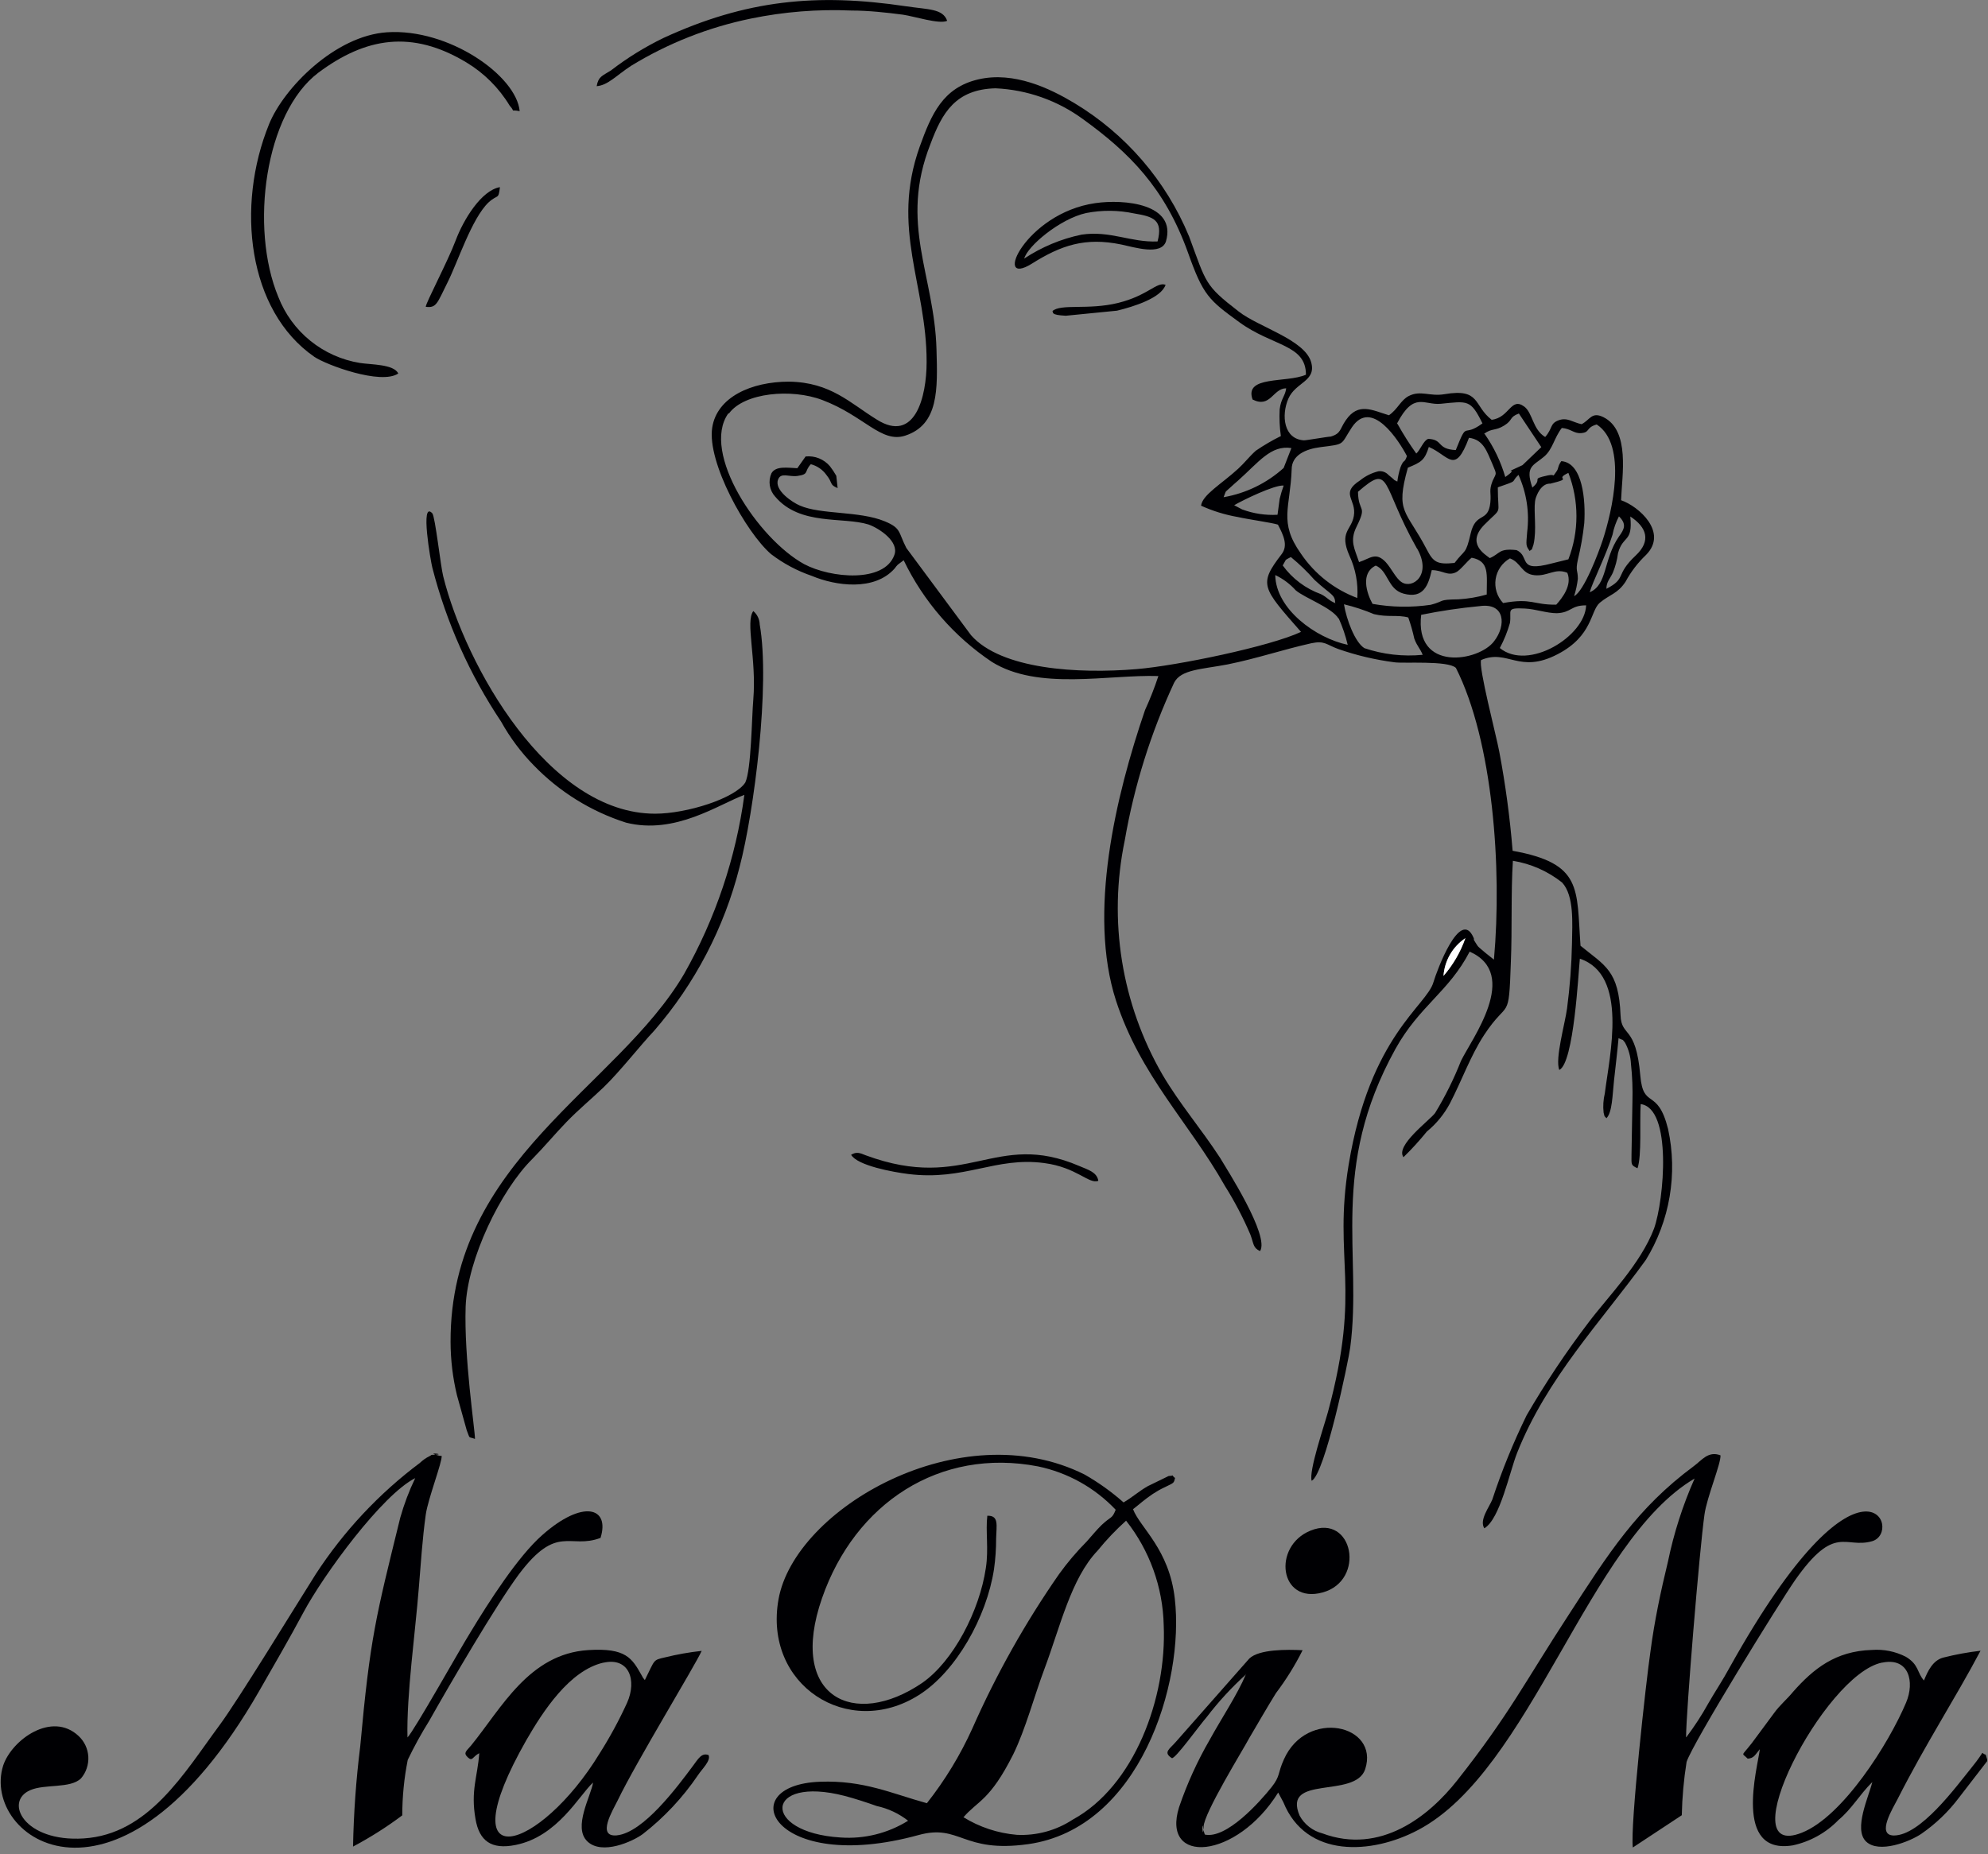 <?xml version="1.0" encoding="UTF-8"?> <svg xmlns="http://www.w3.org/2000/svg" width="149" height="139" viewBox="0 0 149 139" fill="none"><rect x="0" y="0" width="149" height="139" fill="#808080" stroke="none"/> <path fill-rule="evenodd" clip-rule="evenodd" d="M108.19 73.16C108.229 72.594 108.397 72.045 108.681 71.554C108.966 71.064 109.359 70.645 109.83 70.33C109.468 71.369 108.911 72.329 108.19 73.16V73.16ZM106.52 46.09C107.964 45.796 109.423 45.579 110.89 45.44C112.83 45.16 112.89 46.9 111.99 48.06C110.86 49.6 105.99 50.41 106.52 46.06V46.09ZM112.41 48.58C114.55 50.33 118.8 47.7 118.88 45.38C117.71 45.38 117.79 45.92 116.69 45.97C115.93 45.97 115.09 45.66 114.31 45.62C112.81 45.54 113.31 45.77 113.17 46.7C112.985 47.352 112.73 47.982 112.41 48.58V48.58ZM106 47.87C105.883 47.334 105.732 46.807 105.55 46.29C104.75 46.07 104.01 46.29 102.98 46.04C102.251 45.734 101.499 45.486 100.73 45.3C100.92 46.47 101.56 48.15 102.26 48.59C103.665 49.063 105.154 49.233 106.63 49.09C106.43 48.59 106.21 48.45 106 47.87V47.87ZM107.31 42.74C107.06 43.83 106.71 44.92 105.19 44.5C103.99 44.17 104.05 42.78 103.11 42.4C101.96 42.96 102.42 44.45 102.87 45.27C104.31 45.527 105.782 45.551 107.23 45.34C108.32 45.06 107.73 44.95 109.3 44.93C110.021 44.888 110.735 44.767 111.43 44.57C111.43 43.04 111.65 42.07 110.3 41.81C109.95 42.08 109.44 42.76 109.13 42.9C108.49 43.21 108.13 42.74 107.31 42.74V42.74ZM112.64 45.21C114.83 44.81 114.88 45.35 116.64 45.33C117.09 44.83 117.85 43.87 117.47 42.94C116.55 42.56 116 43.22 115.01 43.12C114.02 43.02 114.01 42.17 113.17 41.86C112.885 42.02 112.641 42.243 112.455 42.511C112.269 42.78 112.147 43.088 112.098 43.41C112.049 43.733 112.074 44.063 112.171 44.375C112.269 44.687 112.436 44.972 112.66 45.21H112.64ZM100.33 46.34C100.62 46.983 100.848 47.653 101.01 48.34C98.61 47.83 95.62 45.66 95.58 43.11C96.16 43.385 96.68 43.773 97.11 44.25C97.8 44.84 99.82 45.54 100.33 46.38V46.34ZM100.07 45.23C100.07 44.54 99.77 44.63 98.52 43.47C97.977 42.853 97.385 42.282 96.75 41.76C96.23 42.04 96.45 41.88 96.14 42.39C96.856 43.377 97.853 44.126 99 44.54C99.52 44.8 99.54 45 100.12 45.23H100.07ZM120.4 44.14C120.4 43.6 120.68 43.38 120.88 42.94C121.074 42.469 121.205 41.975 121.27 41.47C121.64 40.09 122.39 40.72 122.19 38.72C123.43 39.53 123.76 40.55 122.6 41.64C121.01 43.13 121.95 43.34 120.4 44.14ZM112.27 36.54C112.313 36.511 112.36 36.491 112.41 36.48L112.81 36.34C113.74 36.02 113.25 36.12 113.81 35.6C114.418 36.943 114.643 38.427 114.46 39.89C114.38 40.89 114.35 40.89 114.65 41.31C114.88 41.05 114.72 41.46 114.93 40.84C114.967 40.692 114.994 40.541 115.01 40.39C115.15 39.28 114.9 37.94 115.11 37.32C115.52 36.14 116.19 36.26 116.19 36.26C118.07 35.8 116.38 36 117.55 35.45C118.355 37.535 118.355 39.845 117.55 41.93L116.3 42.24C113.67 42.94 114.72 41.71 113.66 41.24C112.32 41.09 112.45 41.5 111.66 41.84C111.29 41.55 109.87 40.73 111.26 39.33C112.65 37.93 112.26 38.76 112.26 36.54H112.27ZM119.15 44.4C120.5 43.82 120.15 41.95 121.34 40.22C121.75 39.66 121.93 39.29 121.34 38.71C121.114 39.141 120.952 39.602 120.86 40.08C120.36 41.68 119.35 43.64 119.15 44.4ZM106.21 41.12C107.35 43.12 105.85 44.18 105.05 43.64C104.61 43.35 104.31 42.64 103.86 42.14C103.1 41.34 102.7 41.87 101.86 42.14C101.54 41.14 101.13 40.57 101.68 39.47C102.5 37.81 101.81 38.47 101.78 36.87C104.3 34.67 103.47 36.3 106.2 41.12H106.21ZM92.51 37.87C93.12 37.51 95.51 36.34 96.21 36.4C96.092 36.728 95.992 37.061 95.91 37.4L95.75 38.59C94.849 38.641 93.946 38.504 93.1 38.19L92.51 37.88V37.87ZM107.1 33.51C108.62 34.17 109.04 35.63 110.1 32.82C111.19 32.96 111.43 33.82 111.87 34.82C112.21 35.63 112.15 35.43 111.87 36.05C111.57 36.83 111.78 36.87 111.7 37.68C111.54 39.21 110.61 38.34 110.23 39.98C109.85 41.62 109.82 41.14 109.02 42.2C107.71 42.34 107.43 42.14 106.94 41.2C105.38 38.2 104.56 38.48 105.52 35.06C106.52 34.65 106.78 34.51 107.1 33.48V33.51ZM117.03 32.08C117.74 32.13 117.95 32.51 118.5 32.47C119.21 32.41 118.82 32.07 119.67 31.82C122.01 33.35 120.83 38.33 120.12 40.5C119.82 41.41 118.73 44.31 117.98 44.69C118.114 44.266 118.208 43.831 118.26 43.39C118.26 42.72 118.07 42.84 118.26 41.96C118.481 41.058 118.642 40.143 118.74 39.22C118.85 37.52 118.63 34.69 117.02 34.57C116.73 34.97 116.84 35.09 116.66 35.34C116.26 35.88 116.66 35.5 116.01 35.64C114.64 35.94 115.7 35.84 114.85 36.55C114.29 34.94 114.92 34.92 115.73 34.23C116.38 33.68 116.48 32.82 117.06 32.08H117.03ZM101.73 44.83C100.007 44.188 98.528 43.024 97.5 41.5C95.82 39.13 96.71 38.06 96.81 35.19C96.81 34.11 97.87 33.66 98.97 33.52C100.88 33.28 100.44 33.38 101.32 32.04C102.8 29.82 104.85 33.04 105.45 34.19C105.24 34.79 105.24 34.35 104.97 35.02C104.856 35.371 104.775 35.733 104.73 36.1C104.27 35.86 104.67 36.1 104.36 35.85L104.06 35.6C103.966 35.498 103.849 35.42 103.718 35.373C103.588 35.326 103.448 35.311 103.31 35.33C102.809 35.454 102.341 35.686 101.94 36.01C100.4 37.01 101.69 37.41 101.47 38.68C101.29 39.76 100.34 39.86 101.15 41.68C101.602 42.658 101.801 43.734 101.73 44.81V44.83ZM91.73 37.27C93.4 36.976 94.953 36.217 96.21 35.08L96.79 33.59C95.25 33.35 94.34 34.65 92.79 36.03C92.58 36.22 92.46 36.31 92.26 36.5C91.75 36.99 91.96 36.65 91.71 37.27H91.73ZM111.28 32.54C111.965 33.522 112.485 34.61 112.82 35.76C114.12 34.84 112.19 35.76 114.11 34.87L115.52 33.52L113.84 31C113.09 31.28 113.42 31.48 112.74 31.9C112.06 32.32 111.83 32.08 111.23 32.52L111.28 32.54ZM104.76 31.81C105.183 32.565 105.647 33.296 106.15 34C106.45 33.74 106.7 33 107.05 32.9C108.19 32.95 107.66 33.67 109.11 33.74C110.04 31.42 109.56 32.88 111.11 31.74C110.22 29.93 110.01 30.07 107.98 30.27C106.73 30.39 105.98 29.32 104.71 31.74L104.76 31.81ZM54.58 31C52.52 33.93 56.82 40.4 60.27 42.29C62.27 43.35 66.27 43.71 67.03 41.61C67.41 40.61 65.91 39.61 65.1 39.32C63.16 38.72 59.96 39.43 58.1 37.23C57.887 36.998 57.747 36.708 57.697 36.397C57.648 36.086 57.69 35.767 57.82 35.48C58.14 34.91 59.03 35.07 59.76 35.1L60.38 34.22C60.722 34.184 61.068 34.232 61.387 34.361C61.706 34.49 61.989 34.696 62.21 34.96C62.383 35.185 62.54 35.423 62.68 35.67L62.78 36.59C62.14 36.33 62.45 36.23 61.93 35.59C61.647 35.2 61.236 34.921 60.77 34.8C60.25 35.36 60.67 35.55 59.77 35.68C59.12 35.77 58.51 35.38 58.31 35.97C58.03 36.76 59.4 37.67 59.95 37.9C61.53 38.59 64.39 38.29 66.31 39.08C67.56 39.6 67.31 39.87 67.93 41.08L72.78 47.62C75.04 50.18 80.78 50.53 85.2 50.16C88.2 49.91 95.2 48.46 97.51 47.37C94.59 44.04 94.31 43.82 96.06 41.54C96.56 40.89 96.19 40.11 95.78 39.33C95.37 39.19 93.58 38.94 92.78 38.76C91.828 38.595 90.9 38.31 90.02 37.91C90.11 37.1 91.57 36.27 92.8 35.14C93.3 34.68 93.61 34.25 94.12 33.79C94.72 33.38 95.348 33.012 96 32.69C95.906 32.028 95.876 31.358 95.91 30.69C96.01 29.87 96.33 29.69 96.4 29.11C95.4 29.11 95.23 30.63 93.88 29.95C93.23 28.13 96.43 28.73 97.88 28.09C97.88 25.81 95.39 25.98 92.88 24.15C90.6 22.49 90.18 22.15 89.04 18.94C87.3 14.08 84.62 11.43 81.18 8.94C79.268 7.534 76.981 6.726 74.61 6.62C71.61 6.7 70.61 8.46 69.74 10.79C67.37 16.79 70.04 20.62 70.19 26.2C70.28 29.2 70.36 31.84 67.84 32.66C66.04 33.24 64.78 31.18 61.64 29.99C59.32 29.11 55.79 29.43 54.64 30.99L54.58 31ZM67.73 42C69.216 45.083 71.498 47.713 74.34 49.62C77.82 51.79 83.04 50.56 86.82 50.68C86.535 51.548 86.201 52.399 85.82 53.23C83.61 59.69 81.53 68.46 83.64 75C85.48 80.66 89.11 84.13 91.81 88.91C92.537 90.068 93.173 91.282 93.71 92.54C93.98 93.25 93.9 93.54 94.44 93.79C95.18 92.66 91.94 87.64 91.44 86.79C89.99 84.57 88.44 82.79 87.13 80.57C84.058 75.26 83.05 69.005 84.3 63C85.008 58.914 86.252 54.94 88 51.18C88.51 50.18 90.06 50.18 92 49.81C94.23 49.36 96.1 48.71 98.29 48.22C99.29 48.01 99.41 48.33 100.29 48.65C101.661 49.13 103.079 49.465 104.52 49.65C105.21 49.75 108.52 49.5 109.12 50.07C111.89 55.56 112.59 65.07 111.97 71.94L111.33 71.43C111.22 71.33 110.88 71.06 110.79 70.96C110.7 70.86 110.79 70.96 110.58 70.65C110.37 70.34 110.53 70.48 110.44 70.29C109.44 68.01 107.67 72.83 107.44 73.62C106.95 75.4 102.68 77.62 101.08 87.32C99.9 94.54 102.08 96.42 99.53 105.85C99.24 106.91 98.08 110.29 98.31 111.01C99.31 110.5 101.07 102.01 101.2 101.01C102.12 94.01 99.61 87.63 104.59 78.63C106.38 75.41 108.59 74.35 110.15 71.34C113.97 73.03 110.29 77.9 109.5 79.53C108.967 80.886 108.317 82.195 107.56 83.44C107.13 84.01 104.56 85.88 105.19 86.75C105.811 86.145 106.395 85.504 106.94 84.83C107.651 84.248 108.239 83.531 108.67 82.72C109.57 80.99 110.21 79.15 111.24 77.58C113.07 74.8 113.08 76.73 113.24 72.09C113.34 69.67 113.24 66.86 113.39 64.53C114.739 64.749 116.009 65.31 117.08 66.16C118 67.16 117.84 69.24 117.82 70.71C117.788 72.346 117.664 73.978 117.45 75.6C117.3 76.73 116.53 79.4 116.87 80.21C117.97 79.68 118.3 72.9 118.41 71.87C122.06 73.09 120.64 79.08 120.28 81.97C120.167 82.441 120.136 82.928 120.19 83.41C120.31 83.84 120.19 83.56 120.4 83.83C120.84 83.4 120.85 82.11 120.97 81C121.09 79.89 121.22 78.85 121.31 77.83C121.77 78.05 121.52 77.83 121.8 78.17C122.064 78.66 122.214 79.204 122.24 79.76C122.341 80.696 122.378 81.638 122.35 82.58L122.28 86.58C122.28 87.31 122.22 87.34 122.73 87.58C123.06 86.66 122.88 84.03 122.97 82.77C125.34 83.08 124.73 89.96 123.97 92.1C122.97 94.74 120.55 97.17 119.09 99.1C117.39 101.334 115.83 103.672 114.42 106.1C113.42 108.142 112.561 110.25 111.85 112.41C111.63 112.97 110.85 113.95 111.25 114.57C112.43 113.88 113.14 110.34 113.71 108.91C115.94 103.3 119.98 99.11 123.35 94.46C125.156 91.522 125.755 87.999 125.02 84.63C124.23 81.48 123.16 83.22 122.94 80.63C122.61 76.79 121.52 77.79 121.46 76.11C121.33 72.74 120.29 72.4 118.46 70.9C118.15 66.63 118.64 64.73 113.37 63.78C113.169 61.287 112.835 58.807 112.37 56.35C112.16 55.2 110.79 49.99 111.01 49.48C113.01 48.62 113.84 50.56 116.75 49.04C119.4 47.66 119.18 45.79 119.91 45.18C120.64 44.57 121.25 44.51 121.84 43.6C122.241 42.857 122.758 42.182 123.37 41.6C125.05 39.9 122.81 37.95 121.5 37.5C121.56 35.65 122.2 32.28 120.17 31.27C119.29 30.84 119.17 31.48 118.54 31.8C117.89 31.67 117.47 31.26 116.81 31.51C116.15 31.76 116.39 32.1 115.81 32.76C114.86 32.19 114.88 30.94 114.23 30.47C113.23 29.75 113.14 31.31 111.8 31.47C110.41 30.4 110.99 29.09 108.27 29.55C107.16 29.74 106.47 29.23 105.58 29.69C104.98 30 104.75 30.69 104.1 31.13C102.86 30.76 101.81 30.13 100.87 31.5C100.41 32.15 100.53 32.5 99.73 32.73C99.52 32.73 97.88 33.02 97.73 33.01C96.21 32.92 96.02 31.14 96.56 29.89C97.1 28.64 98.68 28.6 98.27 27.15C97.79 25.46 94.33 24.52 92.85 23.36C90.26 21.36 90.43 21.25 89.12 17.72C87.395 13.55 84.377 10.045 80.51 7.72C78.71 6.64 76 5.33 73.33 5.95C70.66 6.57 69.81 8.56 68.93 11C66.74 17.15 69.46 21.35 69.45 27.14C69.45 29.77 68.57 33.26 65.71 31.45C63.71 30.22 62.27 28.66 59.14 28.61C56.31 28.61 53.73 29.77 53.38 32.06C52.98 34.65 55.92 39.93 57.79 41.54C58.712 42.244 59.742 42.794 60.84 43.17C62.62 43.92 65.54 44.34 67.06 42.61C67.129 42.51 67.206 42.416 67.29 42.33L67.73 42Z" fill="#000003"></path> <path fill-rule="evenodd" clip-rule="evenodd" d="M93.37 125.53C93.23 125.69 93.51 125.34 93.37 125.53V125.53ZM126.37 130.23C126.37 128.4 127.37 116.23 127.75 113.54C127.93 112.23 129 109.7 128.95 109.1C128.03 108.75 127.55 109.47 126.95 109.91C122.68 113.07 120.54 116.48 117.55 121.09C114.29 126.09 113.12 128.53 109.2 133.49C107.12 136.13 103.48 139.07 99.11 137.44C98.751 137.348 98.416 137.183 98.123 136.956C97.831 136.729 97.588 136.444 97.41 136.12C96.07 133 101.58 134.87 102.32 132.63C103.41 129.29 97.94 128.06 96.23 131.89C95.74 132.97 95.98 133.12 95.3 133.98C94.4 135.11 91.92 137.88 90.3 137.53L90.21 137.24C90.03 136.03 90.16 138.19 90.21 136.95C90.21 135.95 93.21 131.1 93.63 130.3C94.27 129.21 94.95 128.03 95.63 126.93C96.394 125.92 97.064 124.842 97.63 123.71C96.46 123.65 94.36 123.63 93.63 124.34L88.14 130.57C87.68 131.11 87.14 131.36 87.83 131.8C88.08 131.88 89.83 129.43 90.46 128.7C91.332 127.56 92.306 126.502 93.37 125.54C92.74 127.04 91.5 128.9 90.67 130.42C89.739 132.027 88.969 133.722 88.37 135.48C87.01 139.84 92.67 139.41 95.8 134.38L96.19 135.11C97.89 139.31 102.8 139.04 106.3 137.18C114.75 132.71 119.03 115.53 127.01 110.84C126.122 112.842 125.452 114.934 125.01 117.08C124.47 119.31 124.01 121.46 123.7 123.81C123.38 125.97 122.17 136.91 122.38 138.5L126.05 136.08C126.078 134.74 126.198 133.403 126.41 132.08C126.9 130.61 133.35 120.17 134.54 118.46C137.54 114.19 138.28 116.12 140.31 115.54C142.72 114.85 139.58 107.19 129.66 124.96C129.12 125.96 128.6 126.72 128.04 127.69C127.551 128.574 126.999 129.423 126.39 130.23H126.37Z" fill="#000003"></path> <path fill-rule="evenodd" clip-rule="evenodd" d="M68.05 136.5C66.54 137.437 64.773 137.875 63 137.75C57 137.38 57.29 133.08 63.3 134.63C64.1 134.84 64.95 135.12 65.71 135.39C66.571 135.576 67.378 135.956 68.07 136.5H68.05ZM72.18 136.27C73.28 134.97 74.18 135.03 75.95 131.5C76.87 129.61 77.5 127.2 78.27 125.14C79.46 121.97 80.27 118.33 82.27 116.24C82.92 115.438 83.632 114.689 84.4 114C86.165 116.235 87.155 118.983 87.22 121.83C87.46 127.27 85.02 133.9 80.4 136.41C79.159 137.225 77.692 137.624 76.21 137.55C74.792 137.429 73.422 136.977 72.21 136.23L72.18 136.27ZM74 113.63C73.86 114.78 74.11 116.12 73.89 117.54C73.42 120.75 71.45 124.54 69.12 126.16C64 129.65 59.03 127.23 61.61 119.81C64.09 112.68 70.43 108.51 77.8 109.93C80.026 110.395 82.057 111.529 83.62 113.18C83.34 113.89 83.3 113.63 82.56 114.33C82.14 114.74 81.84 115.13 81.45 115.56C80.697 116.318 80.005 117.134 79.38 118C76.848 121.64 74.671 125.514 72.88 129.57C71.975 131.571 70.83 133.455 69.47 135.18C66.79 134.44 64.73 133.45 61.47 133.57C54.79 133.81 57.89 140.57 68.83 137.57C71.97 136.7 72.11 138.94 77.05 138.25C85.42 137.08 88.79 126.19 88.05 119.84C87.63 116.13 85.46 114.54 84.92 113.14C85.41 112.76 85.78 112.41 86.41 111.99C86.681 111.81 86.965 111.649 87.26 111.51C88.02 111.14 87.97 111.2 88.07 110.8C87.69 110.52 88.17 110.62 87.59 110.65L86.01 111.42C85.35 111.8 84.85 112.26 84.21 112.63C83.311 111.835 82.332 111.135 81.29 110.54C72 105.89 59.57 113.08 58.35 119.89C57.2 126.31 63.56 130.43 68.87 127.07C71.66 125.31 73.95 121.22 74.5 117.64C74.609 116.868 74.663 116.09 74.66 115.31C74.68 114.36 74.89 113.6 74 113.63Z" fill="#000003"></path> <path fill-rule="evenodd" clip-rule="evenodd" d="M31.14 110.81C30.93 111.07 31.14 110.81 31.14 110.81V110.81ZM30.54 130.25C30.46 127.09 31.13 122.36 31.39 119.04C31.54 117.21 31.66 115.35 31.91 113.55C32.07 112.38 33.17 109.55 33.1 109.14H32.96C31.66 108.83 33.58 109.02 32.56 109.06C32.22 109.06 32.42 109.06 32.18 109.17C31.923 109.296 31.687 109.462 31.48 109.66C28.408 111.961 25.765 114.784 23.67 118C22.05 120.56 17.89 127.39 16.44 129.35C13.8 132.92 11.15 137.51 6.27 137.82C1.82 138.11 0.27 135.06 2.27 134.2C3.38 133.72 5.27 134.1 6.07 133.32C6.456 132.869 6.653 132.287 6.62 131.694C6.586 131.101 6.325 130.544 5.89 130.14C3.89 128.26 0.89 130.42 0.24 132.35C-1.48 137.79 8.86 145.18 19.43 126.76C20.54 124.82 21.7 122.83 22.74 120.88C24.27 118.02 28.66 112.04 31.12 110.81C30.662 111.763 30.288 112.753 30 113.77C28.16 121.25 27.74 122.77 27 130.91C26.688 133.405 26.508 135.916 26.46 138.43C27.749 137.748 28.983 136.966 30.15 136.09C30.151 134.693 30.288 133.3 30.56 131.93C31.04 130.932 31.574 129.96 32.16 129.02C33.74 126.22 37.16 120.35 38.89 118.02C41.77 114.19 42.69 116.17 45.01 115.29C45.73 112.98 43.68 112.39 40.64 115.08C38.82 116.68 36.64 120.08 35.24 122.4C34.47 123.63 31.05 129.74 30.54 130.25Z" fill="#000003"></path> <path fill-rule="evenodd" clip-rule="evenodd" d="M36 131.39L36.07 131.52C36.07 131.52 36.02 131.44 36.02 131.43L36 131.39ZM45.23 124.64C42.68 125.22 40.69 128.3 39.45 130.45C33.45 140.99 40.45 138.83 44.94 131.45C45.712 130.232 46.401 128.962 47 127.65C47.75 125.97 47.16 124.2 45.21 124.65L45.23 124.64ZM53.13 131.58C52.58 131.35 52.31 131.89 51.93 132.39C50.76 133.96 48.22 137.39 46.23 137.59C44.69 137.73 45.93 135.71 46.3 134.96C47.68 132.09 52.1 124.86 52.59 123.76C51.66 123.861 50.738 124.025 49.83 124.25C48.92 124.46 49.11 124.39 48.33 125.95C48.232 125.843 48.151 125.722 48.09 125.59C47.37 124.32 46.93 123.52 44.09 123.7C39.65 123.98 37.59 128.05 35.31 130.85C34.95 131.28 34.7 131.4 35.06 131.74C35.42 132.08 35.41 131.69 35.92 131.43C35.8 133.19 35.26 134.22 35.64 136.37C35.92 138 36.82 138.68 38.64 138.31C41.8 137.68 43.4 134.59 44.45 133.63C44.3 134.63 42.92 136.98 44.02 138.04C45.12 139.1 47.44 138.04 48.18 137.49C49.78 136.246 51.173 134.758 52.31 133.08C52.61 132.62 53.29 132 53.11 131.58H53.13Z" fill="#000003"></path> <path fill-rule="evenodd" clip-rule="evenodd" d="M141.08 124.64C143.08 124.23 143.52 126.08 142.86 127.64C141.56 130.72 138.11 136.18 135.05 137.39C129.55 139.58 136.69 125.53 141.05 124.64H141.08ZM148.83 131.54L148.94 131.91C148.94 131.91 148.94 131.99 148.94 132.02L146.82 134.77C146.034 135.815 145.085 136.726 144.01 137.47C143.15 138.06 140.82 138.98 139.86 138.05C138.9 137.12 140.07 134.68 140.33 133.59C139.33 134.59 138.81 135.59 137.79 136.44C136.863 137.398 135.673 138.059 134.37 138.34C129.88 139.08 131.73 132.53 131.9 131.13C131.55 131.54 131.47 131.81 130.99 131.84C130.46 131.3 130.48 131.84 131.68 130.16L132.96 128.43C133.38 127.84 133.96 127.36 134.38 126.84C135.91 125.11 137.56 123.77 140.3 123.69C141.177 123.623 142.056 123.8 142.84 124.2C143.84 124.8 143.67 125.39 144.2 125.98C144.49 125.26 144.87 124.46 145.66 124.26C146.574 124.028 147.503 123.858 148.44 123.75C146.56 127.31 144.31 130.75 142.23 134.86C141.89 135.53 140.6 137.58 141.94 137.6C143.94 137.6 146.57 133.99 147.76 132.52C148.95 131.05 148.34 131.42 148.83 131.54Z" fill="#000003"></path> <path fill-rule="evenodd" clip-rule="evenodd" d="M55.79 59.59C55.155 64.307 53.624 68.858 51.28 73C46.28 81.55 33.72 87 33.77 100.6C33.773 101.948 33.934 103.29 34.25 104.6L34.98 107.22C35.26 107.92 35.06 107.67 35.6 107.87C35.6 107.18 34.77 101.77 34.9 97.95C35.03 94.41 37.53 89.22 39.9 86.88C40.79 85.98 41.57 85.03 42.47 84.1C43.37 83.17 44.31 82.4 45.24 81.51C46.51 80.28 47.96 78.4 49.03 77.27C52.093 73.737 54.285 69.534 55.43 65C56.52 60.86 57.74 51.33 56.94 46.81C56.935 46.619 56.89 46.431 56.807 46.259C56.725 46.086 56.606 45.933 56.46 45.81C55.85 46.62 56.71 49.37 56.46 52.44C56.34 53.81 56.31 57.69 55.86 58.66C55.11 59.84 51.49 61 49.1 61C41.1 61 34.89 49.91 33.22 43.21C33.02 42.43 32.62 38.73 32.4 38.48C31.47 37.48 32.29 42.12 32.4 42.54C33.454 46.657 35.199 50.566 37.56 54.1C38.223 55.294 39.044 56.394 40 57.37C41.916 59.353 44.293 60.831 46.92 61.67C50.6 62.6 53.86 60.3 55.79 59.59Z" fill="#000003"></path> <path fill-rule="evenodd" clip-rule="evenodd" d="M29.85 28C29.52 27.29 27.77 27.34 26.98 27.21C25.617 26.99 24.335 26.417 23.262 25.549C22.188 24.681 21.36 23.547 20.86 22.26C18.7 17.06 19.86 8.47 23.86 5.45C27.4 2.81 30.86 2.22 34.94 4.67C36.275 5.471 37.394 6.587 38.2 7.92C38.71 8.49 38.1 8.18 38.95 8.33C38.7 5.67 33.63 2.11 29 2.42C25.12 2.68 21.28 6.58 20.17 9.3C17.66 15.47 18.57 23.3 23.56 26.75C24.44 27.35 28.55 28.88 29.85 28Z" fill="#000003"></path> <path fill-rule="evenodd" clip-rule="evenodd" d="M44.72 6.46C45.55 6.4 46.18 5.67 47.29 4.94C50.061 3.243 53.107 2.042 56.29 1.39C58.766 0.881 61.295 0.68 63.82 0.79C65.06 0.79 66.46 0.94 67.67 1.1C68.51 1.22 70.42 1.84 70.99 1.56C70.67 0.64 69.57 0.72 67.9 0.47C61.2 -0.53 55.9 1.50204e-05 49.72 2.85C48.33 3.524 47.014 4.338 45.79 5.28C45.13 5.7 44.85 5.73 44.72 6.46Z" fill="#000003"></path> <path fill-rule="evenodd" clip-rule="evenodd" d="M98.21 114.75C95.35 115.92 95.88 120.27 99.13 119.38C102.38 118.49 101.43 113.43 98.21 114.75Z" fill="#000003"></path> <path fill-rule="evenodd" clip-rule="evenodd" d="M76.76 19.4C77 18.45 79.45 16.4 81.41 15.97C82.597 15.739 83.817 15.749 85 16C86.45 16.24 87.18 16.48 86.76 18.1C84.76 18.19 83.22 17.27 81.06 17.59C79.529 17.909 78.074 18.517 76.77 19.38L76.76 19.4ZM82.08 15.23C76.85 15.99 74.36 21.62 77.33 19.77C79.52 18.39 81.33 17.77 84.04 18.33C85.04 18.54 87.04 19.18 87.39 18.09C88.2 15.28 84.27 14.91 82.08 15.23V15.23Z" fill="#000003"></path> <path fill-rule="evenodd" clip-rule="evenodd" d="M63.79 86.57C64.27 87.39 66.96 87.87 68.07 88.01C72.3 88.54 74.6 86.7 78.26 87.19C80.72 87.51 81.61 88.8 82.32 88.52C82.21 87.87 81.57 87.7 80.89 87.41C74.58 84.7 72.48 89.41 64.89 86.61C64.43 86.42 64.19 86.33 63.79 86.57Z" fill="#000003"></path> <path fill-rule="evenodd" clip-rule="evenodd" d="M31.91 23C32.73 23.11 32.77 22.71 33.54 21.18C34.31 19.65 35.35 16.39 36.61 15.18C37.33 14.52 37.35 15.02 37.47 14.03C36.07 14.27 34.73 16.48 34.15 18.03C33.57 19.58 31.92 22.69 31.91 23Z" fill="#000003"></path> <path fill-rule="evenodd" clip-rule="evenodd" d="M78.88 23.32C78.97 23.42 78.7 23.61 79.88 23.67L83.72 23.29C84.95 22.99 87.03 22.35 87.36 21.35C86.69 21.1 86.04 22.16 83.8 22.71C81.56 23.26 79.52 22.75 78.88 23.32Z" fill="#000003"></path> <path fill-rule="evenodd" clip-rule="evenodd" d="M108.19 73.16C108.911 72.329 109.468 71.369 109.83 70.33C109.359 70.645 108.966 71.064 108.681 71.555C108.397 72.045 108.229 72.594 108.19 73.16V73.16Z" fill="white"></path> </svg> 